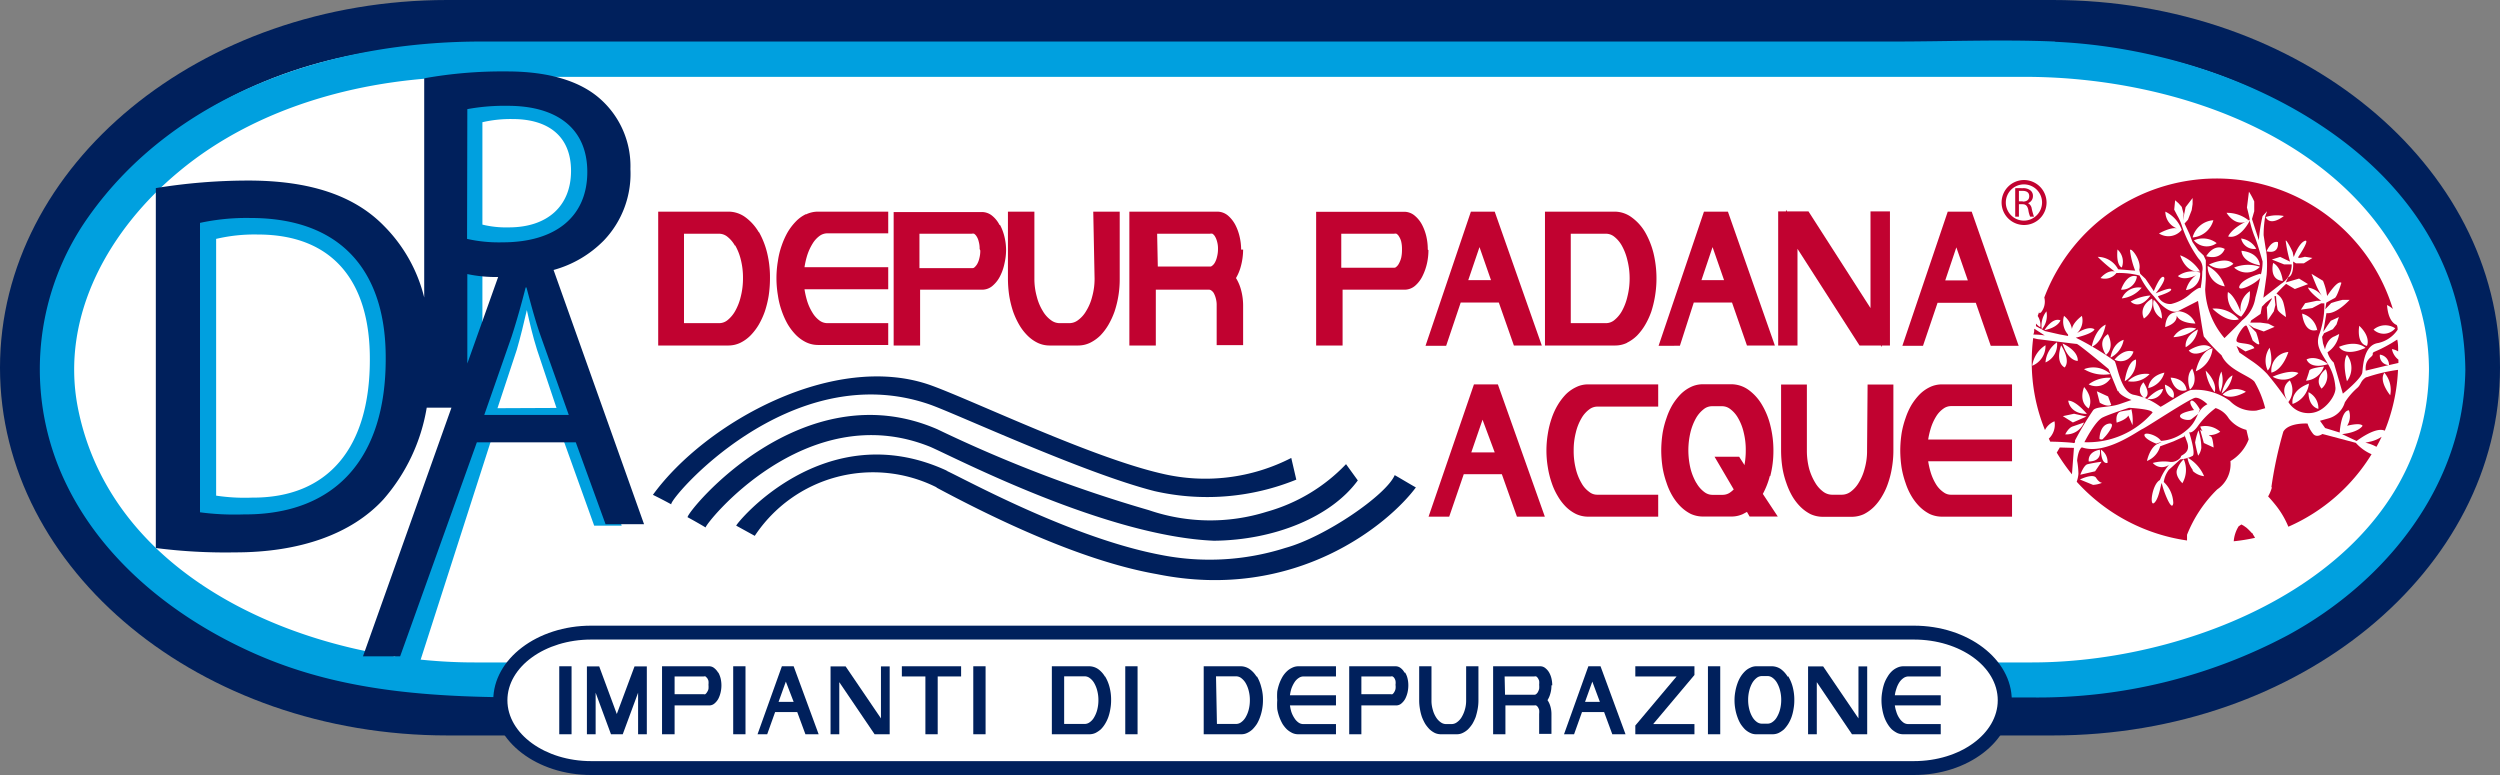 <svg id="Livello_1" data-name="Livello 1" xmlns="http://www.w3.org/2000/svg" viewBox="0 0 189 58.59"><rect x="0" y="0" width="189" height="58.59" fill="#808080" stroke="none"/><defs><style>.cls-1{fill:#fff;}.cls-2{fill:#00205c;}.cls-3{fill:#00a0df;}.cls-4{fill:#c10230;}</style></defs><path class="cls-1" d="M187.24,27.8c0,14.39-14.35,26.06-32.06,26.06H33.82C16.11,53.86,1.76,42.19,1.76,27.8S16.11,1.74,33.82,1.74H155.18c17.71,0,32.06,11.67,32.06,26.06"/><path class="cls-2" d="M155.18,55.6H33.82C15.17,55.6,0,43.13,0,27.8S15.17,0,33.82,0H155.18C173.83,0,189,12.47,189,27.8s-15.17,27.8-33.82,27.8M33.82,3.48c-16.71,0-30.3,10.91-30.3,24.32s13.59,24.32,30.3,24.32H155.18c16.71,0,30.3-10.91,30.3-24.32S171.89,3.48,155.18,3.48Z"/><path class="cls-3" d="M41.06,21.52H38.74L29.76,50h2l5.46-17H42.5l2.42,6.74H47Zm-3.45,9.34,1.46-4.42c.29-1,.53-2,.76-3h0c.22,1,.44,1.95.77,3l1.47,4.4Z"/><path class="cls-3" d="M36.47,19.12a7.67,7.67,0,0,0,1.94.18,7.5,7.5,0,0,0,5.73-2.2,6.1,6.1,0,0,0,1.45-4.27A5.56,5.56,0,0,0,44,8.64,7.39,7.39,0,0,0,38.69,7a26.07,26.07,0,0,0-4.64.39V27.58h2.42Zm0-9.88A9.43,9.43,0,0,1,38.75,9c2.67,0,4.42,1.27,4.42,3.92s-1.78,4.27-4.7,4.27a7.52,7.52,0,0,1-2-.21Z"/><path class="cls-3" d="M27.84,18.24c-1.83-2-4.59-3-8.47-3a33.69,33.69,0,0,0-5.76.51V39.88a33.25,33.25,0,0,0,4.93.29c4.06,0,7.28-1.24,9.26-3.54s3-5.53,3-9.54-1.08-6.85-3-8.85M19.06,37.62a14.43,14.43,0,0,1-2.72-.15V18.06a12.64,12.64,0,0,1,3.16-.33c5.7,0,8.49,3.6,8.46,9.47,0,6.63-3.13,10.45-8.9,10.42"/><path class="cls-3" d="M155.35,3.14c-4.06-.17-8.15,0-12.21,0H36.52C25.2,3.11,13.31,6.93,6.61,16.5A19.89,19.89,0,0,0,4.39,35.19C7,41.78,12.85,46.58,19.25,49.41c6.88,3.05,14.08,3.32,21.43,3.32h113A40.26,40.26,0,0,0,173,48c7.47-4.07,13.28-11.38,13.38-20.06-.18-15.73-17-24.16-31-24.78m-1.69,46.92H35.87c-12.3,0-27.43-6-30-19.34-1.31-6.94,2.44-13.45,7.67-17.78,6-5,14.25-7.15,22-7.15H153.1c11.59,0,25.47,4.85,29.62,16.68a17.17,17.17,0,0,1,.91,5.45c-.16,14.84-17.08,22.14-30,22.14"/><path class="cls-2" d="M41.85,20.41a8.45,8.45,0,0,0,3.81-2.24,7.3,7.3,0,0,0,2-5.39A6.79,6.79,0,0,0,45.4,7.5c-1.5-1.35-3.86-2.1-7.08-2.1a33.53,33.53,0,0,0-6.25.52V22.49A11.6,11.6,0,0,0,29,17.05c-2.21-2.25-5.54-3.4-10.22-3.4a43.55,43.55,0,0,0-7,.57V41.43a41.21,41.21,0,0,0,6,.33c4.9,0,8.8-1.39,11.2-4a14,14,0,0,0,3.28-6.94h1.87L27.44,49.62h2.81l5.8-16.18h7.48l2.25,6.19h2.91ZM35.33,8.25A15.51,15.51,0,0,1,38.4,8c3.59,0,6,1.62,6,5S42,18.32,38,18.32a10.93,10.93,0,0,1-2.69-.26ZM18.42,38.89a19.81,19.81,0,0,1-3.3-.16V16.85a16.62,16.62,0,0,1,3.82-.37c6.89,0,10.26,4.06,10.22,10.67,0,7.47-3.78,11.78-10.74,11.74M35.33,27.48V20.72a10.31,10.31,0,0,0,2.33.22Zm1.28,3.89,2.07-5.93c.4-1.24.75-2.49,1.06-3.71h.06c.32,1.19.63,2.41,1.1,3.74L43,31.37Z"/><path class="cls-1" d="M151.56,52.94c0,2.83-3.07,5.12-6.87,5.12h-100c-3.79,0-6.87-2.29-6.87-5.12s3.08-5.12,6.87-5.12h100c3.8,0,6.87,2.29,6.87,5.12"/><path class="cls-2" d="M144.69,58.59h-100c-4.08,0-7.4-2.53-7.4-5.65s3.32-5.64,7.4-5.64h100c4.08,0,7.4,2.53,7.4,5.64s-3.32,5.65-7.4,5.65m-100-10.24c-3.49,0-6.33,2.06-6.33,4.59s2.84,4.6,6.33,4.6h100c3.5,0,6.34-2.06,6.34-4.6s-2.84-4.59-6.34-4.59Z"/><rect class="cls-2" x="42.28" y="50.37" width="0.93" height="5.14"/><polygon class="cls-2" points="46.63 53.98 45.3 50.38 44.37 50.38 44.37 55.51 45.03 55.51 45.03 52.37 46.19 55.51 47.08 55.51 48.24 52.37 48.24 55.51 48.9 55.51 48.9 50.38 47.97 50.38 46.63 53.98"/><path class="cls-2" d="M54.29,50.85a1.16,1.16,0,0,0-.28-.33.6.6,0,0,0-.39-.15H50.05v5.14H51V53.33h2.64a.61.61,0,0,0,.39-.16,1.23,1.23,0,0,0,.28-.35,2.08,2.08,0,0,0,.17-.48,2.33,2.33,0,0,0,0-1.05,1.92,1.92,0,0,0-.17-.44M51,51.14H53.2a.25.25,0,0,1,.14,0l.12.12a1,1,0,0,1,.1.21,1.39,1.39,0,0,1,0,.3,1.66,1.66,0,0,1,0,.32.76.76,0,0,1-.11.24.47.47,0,0,1-.13.15.17.17,0,0,1-.12,0H51Z"/><rect class="cls-2" x="55.43" y="50.37" width="0.93" height="5.14"/><path class="cls-2" d="M59.11,50.37l-1.84,5.14H58l.6-1.68h1.67l.62,1.68h1L60,50.37ZM60,53.06H58.86l.55-1.53Z"/><polygon class="cls-2" points="66.6 54.31 63.93 50.38 62.79 50.38 62.79 55.51 63.45 55.51 63.45 51.57 66.12 55.51 67.26 55.51 67.26 50.38 66.6 50.38 66.6 54.31"/><polygon class="cls-2" points="68.18 51.14 69.96 51.14 69.96 55.51 70.89 55.51 70.89 51.14 72.66 51.14 72.66 50.37 68.18 50.37 68.18 51.14"/><rect class="cls-2" x="73.58" y="50.37" width="0.93" height="5.14"/><path class="cls-2" d="M83.54,51.16a1.88,1.88,0,0,0-.51-.57,1.22,1.22,0,0,0-.68-.22H79.52v5.14h2.83a1.1,1.1,0,0,0,.47-.1,2,2,0,0,0,.4-.27,2.15,2.15,0,0,0,.32-.41,2.78,2.78,0,0,0,.25-.52,3.51,3.51,0,0,0,.15-.6,3.63,3.63,0,0,0,.06-.67,3.79,3.79,0,0,0-.12-1,3,3,0,0,0-.34-.81m-3.09,0H82a.63.63,0,0,1,.37.12,1.21,1.21,0,0,1,.34.37,2.27,2.27,0,0,1,.24.59,2.78,2.78,0,0,1,.09.72,2.86,2.86,0,0,1-.09.73,2.2,2.2,0,0,1-.24.58,1.11,1.11,0,0,1-.34.37.63.63,0,0,1-.37.12H80.45Z"/><rect class="cls-2" x="85.07" y="50.37" width="0.93" height="5.14"/><path class="cls-2" d="M95,51.16a1.91,1.91,0,0,0-.52-.57,1.19,1.19,0,0,0-.67-.22H91v5.14h2.83a1,1,0,0,0,.46-.1,1.56,1.56,0,0,0,.4-.27,2.69,2.69,0,0,0,.33-.41,2.75,2.75,0,0,0,.24-.52,3.51,3.51,0,0,0,.16-.6,3.63,3.63,0,0,0,.06-.67,3.39,3.39,0,0,0-.13-1,3,3,0,0,0-.33-.81m-3.09,0h1.52a.65.65,0,0,1,.37.12,1.35,1.35,0,0,1,.34.37,2.27,2.27,0,0,1,.24.59,2.78,2.78,0,0,1,.09.72,2.86,2.86,0,0,1-.09.73,2.2,2.2,0,0,1-.24.58,1.22,1.22,0,0,1-.34.37.65.65,0,0,1-.37.12H92Z"/><path class="cls-2" d="M97.69,50.48a1.48,1.48,0,0,0-.4.27,2,2,0,0,0-.33.41,3.43,3.43,0,0,0-.24.51,3.62,3.62,0,0,0-.16.61,4.65,4.65,0,0,0,0,.66,4.8,4.8,0,0,0,0,.67,3.51,3.51,0,0,0,.16.6,3.56,3.56,0,0,0,.24.52,2.28,2.28,0,0,0,.33.41,1.76,1.76,0,0,0,.4.27,1.06,1.06,0,0,0,.46.1H101v-.77H98.54a.62.62,0,0,1-.35-.1,1.12,1.12,0,0,1-.32-.33,2,2,0,0,1-.25-.51,3.56,3.56,0,0,1-.1-.47H101v-.77H97.52a3.25,3.25,0,0,1,.1-.47,2.28,2.28,0,0,1,.25-.52,1.08,1.08,0,0,1,.32-.32.63.63,0,0,1,.35-.11H101v-.77H98.15a1.07,1.07,0,0,0-.46.11"/><path class="cls-2" d="M106.18,50.85a1,1,0,0,0-.27-.33.62.62,0,0,0-.4-.15H102v5.14h.92V53.33h2.64a.61.61,0,0,0,.4-.16,1.23,1.23,0,0,0,.28-.35,2.17,2.17,0,0,0,.17-.47,2.48,2.48,0,0,0,.06-.54,2.24,2.24,0,0,0-.06-.52,1.45,1.45,0,0,0-.18-.44m-3.31.29h2.23a.2.2,0,0,1,.13,0,.37.37,0,0,1,.13.12.67.67,0,0,1,.09.21,1,1,0,0,1,0,.3,1.12,1.12,0,0,1,0,.32.75.75,0,0,1-.1.24.49.49,0,0,1-.13.15.19.19,0,0,1-.12,0h-2.23Z"/><path class="cls-2" d="M110.84,52.94a2.37,2.37,0,0,1-.1.72,2.29,2.29,0,0,1-.26.59,1.27,1.27,0,0,1-.36.37.68.68,0,0,1-.38.12h-.42a.68.68,0,0,1-.38-.12,1.27,1.27,0,0,1-.36-.37,2,2,0,0,1-.26-.59,2.37,2.37,0,0,1-.1-.72V50.37h-.93v2.57a3.63,3.63,0,0,0,.06.67,3.51,3.51,0,0,0,.15.6,3.58,3.58,0,0,0,.25.52,2.69,2.69,0,0,0,.33.41,1.7,1.7,0,0,0,.39.27,1.1,1.1,0,0,0,.47.1h1.18a1,1,0,0,0,.46-.1,1.56,1.56,0,0,0,.4-.27,2.69,2.69,0,0,0,.33-.41,3.58,3.58,0,0,0,.25-.52,5.26,5.26,0,0,0,.15-.6,3.63,3.63,0,0,0,.06-.67V50.37h-.93Z"/><path class="cls-2" d="M117.35,51.81a2.24,2.24,0,0,0-.06-.52,1.75,1.75,0,0,0-.17-.44,1.16,1.16,0,0,0-.28-.33.6.6,0,0,0-.39-.15h-3.57v5.14h.93V53.33H116a.28.28,0,0,1,.13,0,.49.49,0,0,1,.13.12.9.9,0,0,1,.1.22,1.39,1.39,0,0,1,0,.3v1.51h.93V54a2.07,2.07,0,0,0-.1-.66,1.56,1.56,0,0,0-.2-.41,1.63,1.63,0,0,0,.2-.44,2.15,2.15,0,0,0,.1-.68m-3.54-.67H116a.25.25,0,0,1,.14,0,.45.45,0,0,1,.12.12,1,1,0,0,1,.1.21,1.39,1.39,0,0,1,0,.3,1.48,1.48,0,0,1,0,.31,1.18,1.18,0,0,1-.1.25.58.58,0,0,1-.12.14.21.21,0,0,1-.11.05h-2.25Z"/><path class="cls-2" d="M120.08,50.37l-1.84,5.14H119l.6-1.68h1.67l.62,1.68h1L121,50.37Zm.87,2.69h-1.12l.55-1.53Z"/><polygon class="cls-2" points="123.63 51.14 126.75 51.14 123.63 54.85 123.63 55.51 128.1 55.51 128.1 54.74 124.98 54.74 128.1 51.03 128.1 50.37 123.63 50.37 123.63 51.14"/><rect class="cls-2" x="129.12" y="50.37" width="0.93" height="5.14"/><path class="cls-2" d="M135.15,51.16a2,2,0,0,0-.51-.57,1.22,1.22,0,0,0-.68-.22h-1.18a1,1,0,0,0-.46.11,1.34,1.34,0,0,0-.4.27,2.28,2.28,0,0,0-.33.41,2.66,2.66,0,0,0-.24.51,3.62,3.62,0,0,0-.16.61,3.52,3.52,0,0,0-.06.66,3.63,3.63,0,0,0,.06.67,3.51,3.51,0,0,0,.16.6,2.75,2.75,0,0,0,.24.52,2.69,2.69,0,0,0,.33.41,1.56,1.56,0,0,0,.4.27,1,1,0,0,0,.46.1H134a1.1,1.1,0,0,0,.47-.1,2,2,0,0,0,.4-.27,2.64,2.64,0,0,0,.32-.41,2.78,2.78,0,0,0,.25-.52,3.51,3.51,0,0,0,.15-.6,3.63,3.63,0,0,0,.06-.67,3.79,3.79,0,0,0-.12-1,3,3,0,0,0-.34-.81m-.53,1.78a2.86,2.86,0,0,1-.09.73,2.2,2.2,0,0,1-.24.58,1.11,1.11,0,0,1-.34.37.63.63,0,0,1-.37.12h-.41a.66.66,0,0,1-.38-.12,1.22,1.22,0,0,1-.34-.37,2.2,2.2,0,0,1-.24-.58,2.86,2.86,0,0,1-.09-.73,2.78,2.78,0,0,1,.09-.72,2.27,2.27,0,0,1,.24-.59,1.35,1.35,0,0,1,.34-.37.66.66,0,0,1,.38-.12h.41a.63.63,0,0,1,.37.12,1.21,1.21,0,0,1,.34.37,2.27,2.27,0,0,1,.24.59,2.78,2.78,0,0,1,.09.72"/><polygon class="cls-2" points="140.5 54.31 137.83 50.38 136.69 50.38 136.69 55.51 137.35 55.51 137.35 51.57 140.01 55.51 141.16 55.51 141.16 50.38 140.5 50.38 140.5 54.31"/><path class="cls-2" d="M143.6,51.57a1.21,1.21,0,0,1,.32-.32.66.66,0,0,1,.35-.11h2.45v-.77h-2.83a1.12,1.12,0,0,0-.47.11,1.48,1.48,0,0,0-.4.27,1.88,1.88,0,0,0-.32.41,2.69,2.69,0,0,0-.25.51,3.63,3.63,0,0,0-.15.61,3.52,3.52,0,0,0-.06.66,3.63,3.63,0,0,0,.06.67,3.51,3.51,0,0,0,.15.6,2.78,2.78,0,0,0,.25.52,2.15,2.15,0,0,0,.32.41,2,2,0,0,0,.4.27,1.1,1.1,0,0,0,.47.1h2.83v-.77h-2.45a.64.64,0,0,1-.35-.1,1.26,1.26,0,0,1-.32-.33,1.72,1.72,0,0,1-.24-.51,2.47,2.47,0,0,1-.11-.47h3.47v-.77h-3.47a2.31,2.31,0,0,1,.11-.47,1.92,1.92,0,0,1,.24-.52"/><path class="cls-4" d="M153.28,15.37h0a.56.56,0,0,0,.41-.55.52.52,0,0,0-.17-.41.85.85,0,0,0-.63-.18,4.12,4.12,0,0,0-.54,0v2.15h.28v-.94h.27c.25,0,.37.12.44.42a2,2,0,0,0,.14.52h.29a4.94,4.94,0,0,1-.17-.6.55.55,0,0,0-.32-.44m-.36-.12h-.29v-.79l.28,0c.3,0,.5.12.5.4s-.19.41-.49.41"/><path class="cls-4" d="M153,13.61a1.7,1.7,0,1,0,1.72,1.7,1.71,1.71,0,0,0-1.72-1.7m0,3.07a1.37,1.37,0,1,1,1.38-1.37A1.38,1.38,0,0,1,153,16.68"/><path class="cls-4" d="M57.36,17.55a3.72,3.72,0,0,0-1-1.12A2.17,2.17,0,0,0,55.07,16H49.76V26.12h5.31a2.09,2.09,0,0,0,.91-.21,2.83,2.83,0,0,0,.76-.55,4.33,4.33,0,0,0,.62-.81,6,6,0,0,0,.46-1,7.83,7.83,0,0,0,.29-1.18,9,9,0,0,0,.1-1.3A7.87,7.87,0,0,0,58,19.14a6.2,6.2,0,0,0-.62-1.59m-1.8,1a4.14,4.14,0,0,1,.43,1.1,5.5,5.5,0,0,1,.16,1.38A5.56,5.56,0,0,1,56,22.43a4.14,4.14,0,0,1-.43,1.1,2.38,2.38,0,0,1-.59.69,1,1,0,0,1-.61.21H51.71V17.67h2.65a1,1,0,0,1,.61.21,2.26,2.26,0,0,1,.59.69"/><path class="cls-4" d="M60.93,16.19a2.63,2.63,0,0,0-.76.55,4.33,4.33,0,0,0-.62.81,5.93,5.93,0,0,0-.45,1,6,6,0,0,0-.29,1.18,7.74,7.74,0,0,0,0,2.6,6,6,0,0,0,.29,1.18,5.93,5.93,0,0,0,.45,1,4.33,4.33,0,0,0,.62.81,2.83,2.83,0,0,0,.76.55,2.09,2.09,0,0,0,.91.21h5.31V24.43h-4.6a1,1,0,0,1-.57-.18,2,2,0,0,1-.55-.6,3.79,3.79,0,0,1-.44-1,6.33,6.33,0,0,1-.17-.78h6.33V20.2H60.82a6.33,6.33,0,0,1,.17-.78,4,4,0,0,1,.44-1,2,2,0,0,1,.55-.6,1,1,0,0,1,.57-.18h4.6V16H61.84a2.09,2.09,0,0,0-.91.21"/><path class="cls-4" d="M75.56,17a2.1,2.1,0,0,0-.53-.67,1.23,1.23,0,0,0-.81-.3H67.56V26.12h2V21.9h4.71a1.2,1.2,0,0,0,.82-.34,2.31,2.31,0,0,0,.53-.71,3.71,3.71,0,0,0,.32-.94,4.55,4.55,0,0,0,.12-1,4.34,4.34,0,0,0-.12-1,3.74,3.74,0,0,0-.33-.89m-1.5,1.92a2.2,2.2,0,0,1-.07.58,1.57,1.57,0,0,1-.17.45,1.1,1.1,0,0,1-.21.25.22.22,0,0,1-.15.05H69.51V17.67h3.95a.37.37,0,0,1,.18,0,.61.61,0,0,1,.19.2,1.17,1.17,0,0,1,.16.39,1.91,1.91,0,0,1,.07.56"/><path class="cls-4" d="M82.75,21.05a5,5,0,0,1-.18,1.37,3.83,3.83,0,0,1-.46,1.1,2.21,2.21,0,0,1-.62.69,1.08,1.08,0,0,1-.64.22H80.1a1.08,1.08,0,0,1-.64-.22,2.21,2.21,0,0,1-.62-.69,3.83,3.83,0,0,1-.46-1.1,5,5,0,0,1-.18-1.37V16h-2v5.07a9,9,0,0,0,.1,1.3,7.83,7.83,0,0,0,.29,1.18,6,6,0,0,0,.46,1,3.94,3.94,0,0,0,.62.81,2.83,2.83,0,0,0,.76.55,2.09,2.09,0,0,0,.91.21h2.17a2.09,2.09,0,0,0,.91-.21,3,3,0,0,0,.77-.55,4.29,4.29,0,0,0,.61-.81,6,6,0,0,0,.46-1,7.68,7.68,0,0,0,.39-2.48V16h-2Z"/><path class="cls-4" d="M93.83,18.87a4.34,4.34,0,0,0-.12-1,3.74,3.74,0,0,0-.33-.89,2.42,2.42,0,0,0-.53-.67A1.27,1.27,0,0,0,92,16H85.38V26.12h2V21.9h4a.29.29,0,0,1,.18.05.68.68,0,0,1,.19.19,1.67,1.67,0,0,1,.16.4,1.84,1.84,0,0,1,.07.55v3h2v-3a4.52,4.52,0,0,0-.19-1.29,3.29,3.29,0,0,0-.35-.78,3.43,3.43,0,0,0,.35-.82,4.91,4.91,0,0,0,.19-1.33m-6.5-1.2h4a.41.41,0,0,1,.18,0,.61.61,0,0,1,.19.2,1.43,1.43,0,0,1,.16.39,1.91,1.91,0,0,1,.07.56,2.2,2.2,0,0,1-.07.58,1.62,1.62,0,0,1-.16.44.75.75,0,0,1-.21.25.28.28,0,0,1-.11.06h-4Z"/><path class="cls-4" d="M107.94,18.87a4.34,4.34,0,0,0-.11-1,3.74,3.74,0,0,0-.33-.89,2.27,2.27,0,0,0-.54-.67,1.23,1.23,0,0,0-.8-.3H99.5V26.12h2V21.9h4.71a1.22,1.22,0,0,0,.82-.34,2.29,2.29,0,0,0,.52-.71,4.16,4.16,0,0,0,.33-.94,4.54,4.54,0,0,0,.11-1m-2,0a2.72,2.72,0,0,1-.06.58,1.91,1.91,0,0,1-.18.45.75.75,0,0,1-.21.25.2.2,0,0,1-.14.05h-4V17.67h4a.34.34,0,0,1,.17,0,.53.53,0,0,1,.19.2,1.28,1.28,0,0,1,.17.39,2.34,2.34,0,0,1,.06.56"/><path class="cls-4" d="M110.43,22.87h2.88l1.14,3.25h2.11L113,16H111.2l-3.43,10.14h1.56Zm2.29-1.69H111l.85-2.5Z"/><path class="cls-4" d="M123,25.91a2.87,2.87,0,0,0,.77-.55,4.29,4.29,0,0,0,.61-.81,5.62,5.62,0,0,0,.46-1,8.22,8.22,0,0,0,.17-4.39,6.21,6.21,0,0,0-.63-1.59,3.69,3.69,0,0,0-1-1.12,2.19,2.19,0,0,0-1.32-.45H116.8V26.12h5.31a2.06,2.06,0,0,0,.91-.21m-.41-7.34a4.14,4.14,0,0,1,.42,1.1,5.49,5.49,0,0,1,.17,1.38,5.55,5.55,0,0,1-.17,1.38,4.14,4.14,0,0,1-.42,1.1,2.38,2.38,0,0,1-.59.69,1,1,0,0,1-.61.21h-2.66V17.67h2.66a1,1,0,0,1,.61.21,2.26,2.26,0,0,1,.59.69"/><path class="cls-4" d="M128.05,22.87h2.89l1.13,3.25h2.11L130.63,16h-1.81l-3.43,10.14H127Zm2.29-1.69h-1.71l.84-2.5Z"/><polygon class="cls-4" points="135.89 18.81 140.58 26.12 142.21 26.12 142.28 26.24 142.28 26.12 142.88 26.12 142.88 15.98 141.41 15.98 141.41 23.29 136.72 15.98 135.1 15.98 135.02 15.86 135.02 15.98 134.43 15.98 134.43 26.12 135.89 26.12 135.89 18.81"/><path class="cls-4" d="M111.43,29.06l-3.43,10h1.56l1.1-3.21h2.88l1.14,3.21h2.11l-3.55-10Zm-.2,5.14.85-2.47L113,34.2Z"/><path class="cls-4" d="M119.15,29.27a2.83,2.83,0,0,0-.77.54,4.55,4.55,0,0,0-.61.8,5.18,5.18,0,0,0-.46,1,6.79,6.79,0,0,0-.29,1.16,7.83,7.83,0,0,0-.11,1.29,7.74,7.74,0,0,0,.11,1.29,6.79,6.79,0,0,0,.29,1.16,4.92,4.92,0,0,0,.46,1,3.92,3.92,0,0,0,.61.8,2.94,2.94,0,0,0,.77.55,2.18,2.18,0,0,0,.9.2h5.31V37.4h-4.6a.94.94,0,0,1-.61-.21,2,2,0,0,1-.59-.67,3.93,3.93,0,0,1-.43-1.08,5.53,5.53,0,0,1-.16-1.37,5.39,5.39,0,0,1,.16-1.36,3.88,3.88,0,0,1,.43-1.09,2.16,2.16,0,0,1,.59-.67,1,1,0,0,1,.61-.21h4.6V29.06h-5.31a2,2,0,0,0-.9.21"/><path class="cls-4" d="M133.83,36a7.53,7.53,0,0,0,.24-1.94,7.71,7.71,0,0,0-.23-1.89,5.66,5.66,0,0,0-.63-1.56,3.69,3.69,0,0,0-1-1.12,2.24,2.24,0,0,0-1.31-.44h-2.17a2.09,2.09,0,0,0-.91.21,2.79,2.79,0,0,0-.76.54,4.6,4.6,0,0,0-.62.8,5.16,5.16,0,0,0-.45,1,6.79,6.79,0,0,0-.3,1.16,9.1,9.1,0,0,0-.1,1.29,9,9,0,0,0,.1,1.29,6.79,6.79,0,0,0,.3,1.16,4.9,4.9,0,0,0,.45,1,4,4,0,0,0,.62.8,3.06,3.06,0,0,0,.76.55,2.23,2.23,0,0,0,.91.2h2.17a2.09,2.09,0,0,0,.85-.18l.32-.17.2.35h2.13l-1.13-1.71a5.93,5.93,0,0,0,.53-1.36m-5.57.51a4.27,4.27,0,0,1-.43-1.08,6,6,0,0,1-.16-1.37,5.89,5.89,0,0,1,.16-1.36,4.2,4.2,0,0,1,.43-1.09,2.29,2.29,0,0,1,.59-.67,1,1,0,0,1,.61-.21h.76a1,1,0,0,1,.61.21,2.16,2.16,0,0,1,.59.67,3.88,3.88,0,0,1,.43,1.09,5.39,5.39,0,0,1,.16,1.36,6,6,0,0,1-.09,1.07s0,0,0,.06l-.41-.64h-1.86L131.07,37a2,2,0,0,1-.33.27,1,1,0,0,1-.52.14h-.76a1,1,0,0,1-.61-.21,2.17,2.17,0,0,1-.59-.67"/><path class="cls-4" d="M141.15,34.07a4.84,4.84,0,0,1-.18,1.35,3.89,3.89,0,0,1-.46,1.09,2.28,2.28,0,0,1-.62.68,1.13,1.13,0,0,1-.64.21h-.76a1.13,1.13,0,0,1-.63-.21,2.28,2.28,0,0,1-.62-.68,4.29,4.29,0,0,1-.47-1.08,5.39,5.39,0,0,1-.17-1.36v-5h-1.95v5a8.88,8.88,0,0,0,.1,1.29,6.55,6.55,0,0,0,.3,1.16,5.5,5.5,0,0,0,.45,1,4,4,0,0,0,.62.8,3.06,3.06,0,0,0,.76.55,2.23,2.23,0,0,0,.91.2H140a2.23,2.23,0,0,0,.91-.2,3.06,3.06,0,0,0,.76-.55,3.92,3.92,0,0,0,.61-.8,4.92,4.92,0,0,0,.46-1,6.79,6.79,0,0,0,.29-1.16,7.74,7.74,0,0,0,.11-1.29v-5h-1.95Z"/><path class="cls-4" d="M145.89,29.27a2.79,2.79,0,0,0-.76.54,4.6,4.6,0,0,0-.62.8,5.16,5.16,0,0,0-.45,1,6.79,6.79,0,0,0-.3,1.16,9.1,9.1,0,0,0-.1,1.29,9,9,0,0,0,.1,1.29,6.79,6.79,0,0,0,.3,1.16,4.9,4.9,0,0,0,.45,1,4,4,0,0,0,.62.8,3.06,3.06,0,0,0,.76.55,2.23,2.23,0,0,0,.91.2h5.31V37.4H147.5a.91.91,0,0,1-.56-.18,2,2,0,0,1-.56-.58,3.87,3.87,0,0,1-.44-1,5.8,5.8,0,0,1-.17-.77h6.34V33.23h-6.34a5.65,5.65,0,0,1,.17-.76,3.87,3.87,0,0,1,.44-1,2,2,0,0,1,.56-.59,1,1,0,0,1,.56-.18h4.61V29.06H146.8a2.09,2.09,0,0,0-.91.21"/><path class="cls-4" d="M147.25,16l-3.43,10.14h1.56l1.1-3.25h2.89l1.13,3.25h2.11L149.06,16Zm-.19,5.2.84-2.5.87,2.5Z"/><path class="cls-4" d="M154.16,23.68l0-.18c0,.13-.07.26-.11.39a1.26,1.26,0,0,1,.2.85,1.25,1.25,0,0,1-.33-.28c0,.07,0,.14,0,.2l.68.37,1.1.25.65.12a.31.31,0,0,1,0-.1,1.48,1.48,0,0,1-.31-1.42,1.63,1.63,0,0,1,.6,1s0-.42.75-1a1.31,1.31,0,0,1-.37,1.31s.84-.59,1.32-.3c0,0,0,.26-1.14.57l-.27.07a21.46,21.46,0,0,1,2.94,1.77c.2.33.47,2.39,1.46,2.55a4.93,4.93,0,0,1,2,.9c0,.07,1.87-1.19,2.33-1.27a4.35,4.35,0,0,1,2.92.83,2.43,2.43,0,0,0,2,.73c.34-.08.67-.18.67-.18a7.72,7.72,0,0,0-.81-2c-.39-.47-2-.89-2.49-2a13.57,13.57,0,0,1-1.34-1.42c-.07-.22-.44-2.69-.44-2.69l-1.53.78s.14,0,.08,0a1.49,1.49,0,0,1,1.25.93s-1.16,0-1.41-.6c0,.18,0,.58-.87.87,0,0,0-.93.64-1.09l.39-.11h-.08s-.67.36-1.81-1.13a6,6,0,0,1-1.08-1.57,6.27,6.27,0,0,0-1.75-.19,1.1,1.1,0,0,1-1.2.38s.52-.64,1.08-.49a11.6,11.6,0,0,1-1.29-1.11,1.74,1.74,0,0,1,1.54.94l1.29.1a6.06,6.06,0,0,1-.39-1.52c0-.34.89.71.7,1.45l.07.31.4.38.63.93s.48-1.22.74-1.07-.47,1.08-.53,1.15l-.07.09s1.11-.5,1.17-.31-.84.47-1,.52a1,1,0,0,0,1,.59,3.3,3.3,0,0,0,1.49-.8s.67-.56.73-.38a6.69,6.69,0,0,0,.13-1.26,1.07,1.07,0,0,0-.29-1,9.07,9.07,0,0,1-1.24-2.44,3.71,3.71,0,0,0-.36-.81l-.23-.44.07-.71.25.22.25.28.14.53-.05.49.2-1,.53-.69,0,.46-.07.46-.28.72-.26.29.27.57.12.26.21.56.44.64.4.38.17.36,0,1.42-.05.79a6.07,6.07,0,0,0,1.46,3.68s.78-.75,1.34-1.35a2.65,2.65,0,0,0,1-1.72c.13-.48.26-1,.36-1.48-.36.46-1.8,1.15-1.56.6s1.54-.91,1.54-.91.06,0,.07.06a3.53,3.53,0,0,0,.13-1c-.07-.22-.4-1.43-.62-1.92a7.74,7.74,0,0,1-.37-1.25v.13s-.68,1.38-1.61,1.16c0,0,.22-.63,1.55-1.22l0,0c-1,.6-1.67-.57-1.67-.57a2.63,2.63,0,0,1,1.67.57l.08-.05c0-.11-.21-.92-.21-.92l.15-1.2a5.49,5.49,0,0,1,.4.74c0,.09,0,.74,0,.74l-.17.59.52,1.6a11.64,11.64,0,0,1,.28-1.82l.34-.37-.14.4a8.24,8.24,0,0,0-.12,1.41c.05.34.23,1.47.23,1.47a10.06,10.06,0,0,1,0,1.51c-.1.75-.25,1.75-.25,1.75l1.34-1.05a1.67,1.67,0,0,0,.8-1.47l-.57,0-.93-.37.63-.2.75.36a9.93,9.93,0,0,1-.33-1.56c0-.23.54.81.54.9a1.63,1.63,0,0,0,.07.31s.35-1,.81-1.21-.33,1-.46,1.19.49,0,.49,0l.57.09-.65.41-.59,0-.22-.14s.09,1.05-.37,1.19l-.18.39,1-.29.68.42-1,.37-.66-.39a10.31,10.31,0,0,0-.73.74,1.17,1.17,0,0,1,.52.67,6.16,6.16,0,0,1,.2,1.1s-.57-.36-.64-.58a7.06,7.06,0,0,1-.11-1h-.12l.07.67-.12.48-.47.69-.06-1s.36-.57.39-.66-.47.32-.47.32l-.29.3-.1.54-.71.49-.07.17.77,0,.6.08.47.24-.82.35-.75-.27-.43-.29.6.62a5.44,5.44,0,0,1,.24.85c0,.23-.5-.23-.5-.23s-.3-.83-.44-1.09-.84.84-.78,1.12,1.17.08,1.35.55l-.67.25-.68-.42.22.5.89.61a7.07,7.07,0,0,1,1.2,1,25.42,25.42,0,0,1,1.68,2.24,1.75,1.75,0,0,0,1.35.73,1.77,1.77,0,0,0,1.13-.32c.57-.39,1.1-1.18,1-1.68a3.89,3.89,0,0,0-.55-1.7c-1.41.42-1.62-.36-1.62-.36.76-.36,1.62.36,1.62.36-.53-.91-1-1.41-.63-2.34a6.49,6.49,0,0,0,.35-2.26h-.24l-.67.36-.86.12.32-.49.88-.18h.33s-.82-.58-1-1a1.61,1.61,0,0,1,1.15.77,6.58,6.58,0,0,1-.47-.81c-.13-.29-.41-1-.41-1l.87.53a4.67,4.67,0,0,1,.31,1.15s.78-1.23,1.08-1c0,0-.32,1.06-.5,1.15s-.64.35-.64.35l-.08.5.45-.47.35-.11.5-.13.54,0s-1,1.11-1.75,1l-.24,1.42.3-.46.27-.38.61-.28-.18.56-.28.36-.66.3-.15.28.07.49.15.46s.13-.79.74-1l.33-.17a2,2,0,0,1-.88,1.38,1.65,1.65,0,0,0,.47.78l.69,2.35s1.41-1.14,1.47-1.6.09-2.08,1.21-2.23a2.39,2.39,0,0,0,1.46-1c0-.12,0-.24-.07-.36-.25-.1-.65-.43-.73-1.51a1.76,1.76,0,0,1,.44.3,13.93,13.93,0,0,0-26.35-.87,1.29,1.29,0,0,1-.26,1.14m13.63,4.41a2.24,2.24,0,0,1-.08,1.61,1.13,1.13,0,0,1,.11.11s.24-1.11.83-1.38a2.23,2.23,0,0,1-.83,1.38l.08.06a1.46,1.46,0,0,1,1.76-.2s-1.1.68-1.76.2h0l-.18-.17h0v0c-.13-.12-.24-.22,0,0a2,2,0,0,1,.1-1.59m3.9-8.18c.62.32.73,1.36.73,1.36-1.07-.09-.73-1.36-.73-1.36m-.27,6.41s.38,1.18-.14,1.72a1.74,1.74,0,0,1,.14-1.72m1.42.32s-.4,1.35-1.28,1.56a1.4,1.4,0,0,1,1.28-1.56m-1.19,1.87s1.29-.59,1.95-.28a1.57,1.57,0,0,1-1.95.28M173,30.4s-.77-1,.11-1.64A1.48,1.48,0,0,1,173,30.4m2.27.51s-.74-.12-.75-1.26a1.35,1.35,0,0,1,.75,1.26m.56-3a1.25,1.25,0,0,1-.32,1.47c-.63-.77.32-1.47.32-1.47m-1.25.13c0-.22,1.11-.33,1.11-.33a1.55,1.55,0,0,1-1.35,1.07s.19-.53.24-.74m.58-3.09c-1,.27-1.12-1.24-1.12-1.24A1.6,1.6,0,0,1,175.19,25M174.56,29a1.88,1.88,0,0,1-1.24,1.54s-.24-1,1.24-1.54m6.52-4.18a1.12,1.12,0,0,1-1.64.1,1.36,1.36,0,0,1,1.64-.1m-3.65,4s-.39-1.42,0-2a1.65,1.65,0,0,1,0,2m.93-4.19c.92.88.58,1.52.58,1.52-.83-.19-.58-1.52-.58-1.52m.47,1.67c-1.62.73-2-.08-2-.08,1.4-.56,2,.08,2,.08m-7.48-7.3s.34-.83.86-.7c0,0,.16.94-.86.7m1.31-2.67s-1,.83-1.38.08a2.75,2.75,0,0,1,1.38-.08m-5.4,7a2.45,2.45,0,0,1,2,.81c-.92.31-2-.81-2-.81m-.36-3.22a2.64,2.64,0,0,1,1.29,1.54,1.52,1.52,0,0,1-1.29-1.54m2.49,3.44a1.63,1.63,0,0,1,.7-1.54,2.72,2.72,0,0,1-.66,1.93,1.76,1.76,0,0,1-1-1.86c.54.28.95,1.47.95,1.47m1.19-4.74a1,1,0,0,1-1.14-.78,1.53,1.53,0,0,1,1.14.78m.28,1.25c-1.44-.28-1.39-1.1-1.39-1.1,1.38.15,1.39,1.1,1.39,1.1m0,.11a1.39,1.39,0,0,1-1.95.06,2.75,2.75,0,0,1,1.95-.06m-2-.23A1.48,1.48,0,0,1,167,20s1.36-.68,1.89,0m-.7-1.18s-.26.86-1.4.55c0,0,.57-1,1.4-.55m-.61-.44a1.26,1.26,0,0,1-1.72-.21,1.7,1.7,0,0,1,1.72.21m-.25-1.73a1.76,1.76,0,0,1-1.57,1.3,1.75,1.75,0,0,1,1.57-1.3m-2.07,5.28a2,2,0,0,1,.77-1.13s-.89.48-1.38.07a1.85,1.85,0,0,1,1.68-.26,1.23,1.23,0,0,1-1.07,1.32m1.06-1.41c-1.1.15-1.5-1.22-1.5-1.22a3,3,0,0,1,1.5,1.22M163.7,16a2.44,2.44,0,0,1,1.24,1.38,1.31,1.31,0,0,1-1.72.27s.9-.51,1.36-.38A1.36,1.36,0,0,1,163.7,16m-3.62,2.86a1.24,1.24,0,0,1,.33,1.36s-.44-.09-.33-1.36m-.22,8.33s.66-.87,1.43-.61a1,1,0,0,1-1.43.61m.77,1.63s.18-1.49.85-1.64a1.73,1.73,0,0,1-.85,1.64m.24,0a1.91,1.91,0,0,1,1.64-.54,1.78,1.78,0,0,1-1.64.54m1.26,1.28s-.74-.43-.09-1.2c0,0,.65.9.09,1.2m.2.05s.67-.72,1.2-.74a1,1,0,0,1-1.2.74m3.23-.7s-.38-1,.17-1.58c0,0,.51,1-.17,1.58m1.87.21a3.31,3.31,0,0,1-.68-1.64s.9.83.68,1.64M166,28.07s.3-1.54,1.27-1.74A2.07,2.07,0,0,1,166,28.07m1.16-1.8s-1.18.87-1.69.23c0,0,1.06-.72,1.69-.23m-1-1.36a1.86,1.86,0,0,1-.92,1.34s-.17-.8.92-1.34m-.13-.07a3,3,0,0,1-1.72.65,1.49,1.49,0,0,1,1.72-.65m-.72,4.65s-.85.38-1.21-.94c0,0,1.07,0,1.21.94m-1,.59s-.61-.11-.64-1c0,0,.87.29.64,1m-1.49-7.42a1.84,1.84,0,0,1,.62,1.42,1.26,1.26,0,0,1-.62-1.42m.81,5.51a1.65,1.65,0,0,1-1.22,1.17s0-.89,1.22-1.17m-1.55-4.09s-.48-.87.62-1.51a1.44,1.44,0,0,1-.62,1.51m-1-1.28a3.4,3.4,0,0,1,1.5-.46c-.87,1.17-1.5.46-1.5.46m.83-1.05a2.26,2.26,0,0,1-1.5.81,1.37,1.37,0,0,1,1.5-.81m-.36-.85a1.15,1.15,0,0,1-1.2,1s.42-1.27,1.2-1m-1,4.79a1.86,1.86,0,0,1-1,1.35s.14-1.08,1-1.35m-1.19-.43s.55,1-.15,1.57c0,0-.72-1,.15-1.57m-.17-.72s-.21,1.32-1.06,1.68c0,0,.22-1.29,1.06-1.68m-3.42-.32s-.16.53-1.21.74c0,0,.61-1,1.21-.74m-1.41.68a1.73,1.73,0,0,1,.35-1.36,1.59,1.59,0,0,1-.35,1.36"/><path class="cls-4" d="M153.79,24.85c0,.14,0,.29-.07.44.5,0,.86.07.86.07Z"/><path class="cls-4" d="M155.72,33.83l-.23.39a14.59,14.59,0,0,0,1.15,1.64c.07-.91.15-2,.15-2Z"/><path class="cls-4" d="M178.91,28.5c-.5.31-.38.57-.74.86a5.1,5.1,0,0,0-.9,1.06A1.77,1.77,0,0,1,176,31.64l-.61.17.39.55,1.1.34s.1-1.67.7-1.68a1.34,1.34,0,0,1-.14,1.17s1-.27,1.17,0c0,0-.26.49-1.55.63l1.1.52s1.43-1.11,2.13-.78a13.85,13.85,0,0,0,1-4.6,12.62,12.62,0,0,0-2.4.57m1.37-.35a2,2,0,0,1,.44,1.7s-.89-1.06-.44-1.7"/><path class="cls-4" d="M162.72,31.17c-.08-.25-1.76-.34-1.76-.34s-1.42.45-2,.73-1.38,1.87-1.38,1.87a6.47,6.47,0,0,0,5.17-2.26m-3.74,2a.22.22,0,0,1-.29,0s0-1,.69-1.14-.23,1-.4,1.11m2.24-.92-.35-.81s-.09.29-.88.54c0,0-.13-.67.27-.83A7.56,7.56,0,0,1,161,31l.13-.07a3.56,3.56,0,0,1,.06,1.41"/><path class="cls-4" d="M178.82,33.47a2.89,2.89,0,0,1,.84.31c.14-.25.27-.5.39-.76a2.5,2.5,0,0,1-.83.36l-.4.09"/><path class="cls-4" d="M181.32,27.19a1.31,1.31,0,0,1-.49-.8,1.24,1.24,0,0,1,.47.18c0-.3,0-.6-.07-.9l-.43.27c-1.32.77-1.43.6-1.42.84s-.62.31-.53,1.24l1.74-.42a.7.7,0,0,1-.67-.79.79.79,0,0,1,.69.79l.71-.16v-.25"/><path class="cls-4" d="M178.14,33.49l-2.33-.62-.24-.06s-.41.31-.69,0a2.37,2.37,0,0,1-.43-.79s-1.42-.09-1.83.61a30.39,30.39,0,0,0-.91,4.25c-.07.08.06-.08.06-.08a3,3,0,0,1-.3.73c.19.2.36.4.53.61a6.64,6.64,0,0,1,1,1.68,13.92,13.92,0,0,0,6.29-5.48,3.41,3.41,0,0,1-1.19-.86"/><path class="cls-4" d="M170.24,40.3a5,5,0,0,0-.4-.4l-.21-.15-.18-.1-.21.14a2.51,2.51,0,0,0-.37,1.13,13.86,13.86,0,0,0,1.61-.26,2.26,2.26,0,0,0-.16-.26l0,0,0-.05"/><path class="cls-4" d="M170,33.22l-.17-.72a2.48,2.48,0,0,1-1.33-.86,1.81,1.81,0,0,0-1-.79,6.47,6.47,0,0,0-1.3,1.3c-.47.69-.7.52-.7.52s.51,1.6.27,1.79a2.44,2.44,0,0,1-.94.27s-.58.54-.86.78a2,2,0,0,0-.39.93,2.27,2.27,0,0,1,.72,1.59c-.1.8-.79-1.06-.85-1.43s-.16,1-.57,1.4-.19-1.4.41-1.71a4.14,4.14,0,0,1,.68-1.14l.09-.08a.91.91,0,0,1-1.31-.07,3.2,3.2,0,0,1,1.24-.09c.51.1.92-.32.89-.41s.77-.24.47-1.07-.2-.44-.2-.44l-.84.38-1,.37a1.68,1.68,0,0,1-1,1.11s.21-1.05.84-1.31-.14,0-.14,0-.82-.31-.89-.62.94-.06,1.25.41a3.22,3.22,0,0,0,1.89-.77c1-.78.71-1.54,1.62-2,0,0-.53-.52-.91-.49s-3.61,2.18-4,2.36-2.84,2-4.58,1.39c0,0-.27.11-.36,1a6.45,6.45,0,0,1,.1,1,2.42,2.42,0,0,1-.13.6,13.91,13.91,0,0,0,8.34,4.44c0-.24,0-.4,0-.43A9.91,9.91,0,0,1,167.62,37a2.31,2.31,0,0,0,1-2.14A3.28,3.28,0,0,0,170,33.22M165.87,31s-.45-.57-.22-.7.66.65.66.65l-.13.34-.51.4c-.19.15-.91,0-.86-.26s1.06-.43,1.06-.43m-7.13,3s.25.87-.83.89c0,0-.14-.71.83-.89m-.94,1.1a9.23,9.23,0,0,1,1.08-.19l-.49.72-1.12.26s.25-.7.53-.79m.44,1.56-1-.41s1-.49,1.23-.12.45.37.45.37a2.19,2.19,0,0,1-.7.16m.61-2.67a1.11,1.11,0,0,1,.5,1s-.47.21-.5-1m7.37-1.46a4.27,4.27,0,0,1,.22,1.33,1.24,1.24,0,0,1-.24.59,9.49,9.49,0,0,1-.23-1,4.64,4.64,0,0,1,.25-.91m-1.2,4s-.56-.51-.43-1a1.94,1.94,0,0,1,.52-.82,2,2,0,0,1-.09,1.79m.76-1a2.2,2.2,0,0,1-.39-.92A2.94,2.94,0,0,1,166.63,36a1.48,1.48,0,0,1-.85-.39M167,32.92l.15.08c.14.07.2.83.2.83l-.74-.34-.28-1,.18.11a1.63,1.63,0,0,1-.17-.35,1.69,1.69,0,0,1,1.51.39,1.5,1.5,0,0,1-.85.26"/><path class="cls-4" d="M160.1,29.58l-.69-1.68S157.14,26,157,26s-2.57-.32-2.85-.35c-.1,0-.26-.05-.44-.09a14,14,0,0,0-.11,1.73,13.58,13.58,0,0,0,1,5.22,1.38,1.38,0,0,1,.72-.66,1.44,1.44,0,0,1-.43,1.31l.11.23c.57,0,1.59.06,1.75.1s.12-.19.12-.19A23.58,23.58,0,0,1,158.25,31c.29-.3,1.21-.17,2.05-.47l.84-.29s-.89-.32-1-.69m-.59-1.27a2.92,2.92,0,0,1-2-.37,1.92,1.92,0,0,1,2,.37m-2.47-1s-.7.07-1.15-1.31c0,0,1.18.5,1.15,1.31m-3.44.37a2.16,2.16,0,0,1,1-1.55,1.61,1.61,0,0,1-1,1.55m1-.25a2,2,0,0,1,.87-1.52,1.47,1.47,0,0,1-.87,1.52m1.18-1.29s.75,1.1.27,1.67c0,0-.73-.3-.27-1.67m.31,6.73s.23-.49.56-.6.86-.3.86-.3a1.44,1.44,0,0,1-1.42.9m.58-.9-.76-.48.85-.18.94.21Zm-.35-1.65c.59,0,1.41,1,1.41,1-1.33,0-1.41-1-1.41-1m1.54.59c-.81-.55-.34-1.62-.34-1.62.79.94.34,1.62.34,1.62m0-1.82a2.52,2.52,0,0,1,1.68-.5,1.28,1.28,0,0,1-1.68.5m.84,1.38-.22-.86.85.39.24.64c-.33.19-.87-.17-.87-.17"/><path class="cls-2" d="M50.75,38.13c-.46-.25-.92-.49-1.39-.72,4-5.51,13.82-10.92,21.1-8.25,3.27,1.2,12.12,5.45,17.4,6.65a14.22,14.22,0,0,0,9.76-1.19L98,36.26a17.89,17.89,0,0,1-10.71.87c-5.33-1.35-15-5.85-17-6.55C59.7,26.9,50.5,37.82,50.75,38.13"/><path class="cls-2" d="M91.78,40.88c-8.14-.34-19.39-6.19-21.43-7.09-9.48-3.86-17.19,6-17,6.09-.45-.27-.91-.53-1.37-.78,0-.48,8.67-11.08,18.88-6.65a102.49,102.49,0,0,0,16,6.12,14.28,14.28,0,0,0,8.9.12,13.18,13.18,0,0,0,6-3.6l.89,1.23c-2,2.74-6.27,4.52-10.89,4.56"/><path class="cls-2" d="M70.82,36.85a10.72,10.72,0,0,0-13.76,3.66l-1.4-.77c-.13,0,6.64-8.51,16-4.12l-.3-.1c.22-.07,9,5,16.3,6.41a18.9,18.9,0,0,0,9.52-.51c3-.82,7.63-4,8.26-5.5.41.23,1.2.71,1.6.93-2,2.7-9.07,8.68-19.55,6.56-3.5-.61-8.74-2.29-16.71-6.56"/></svg>